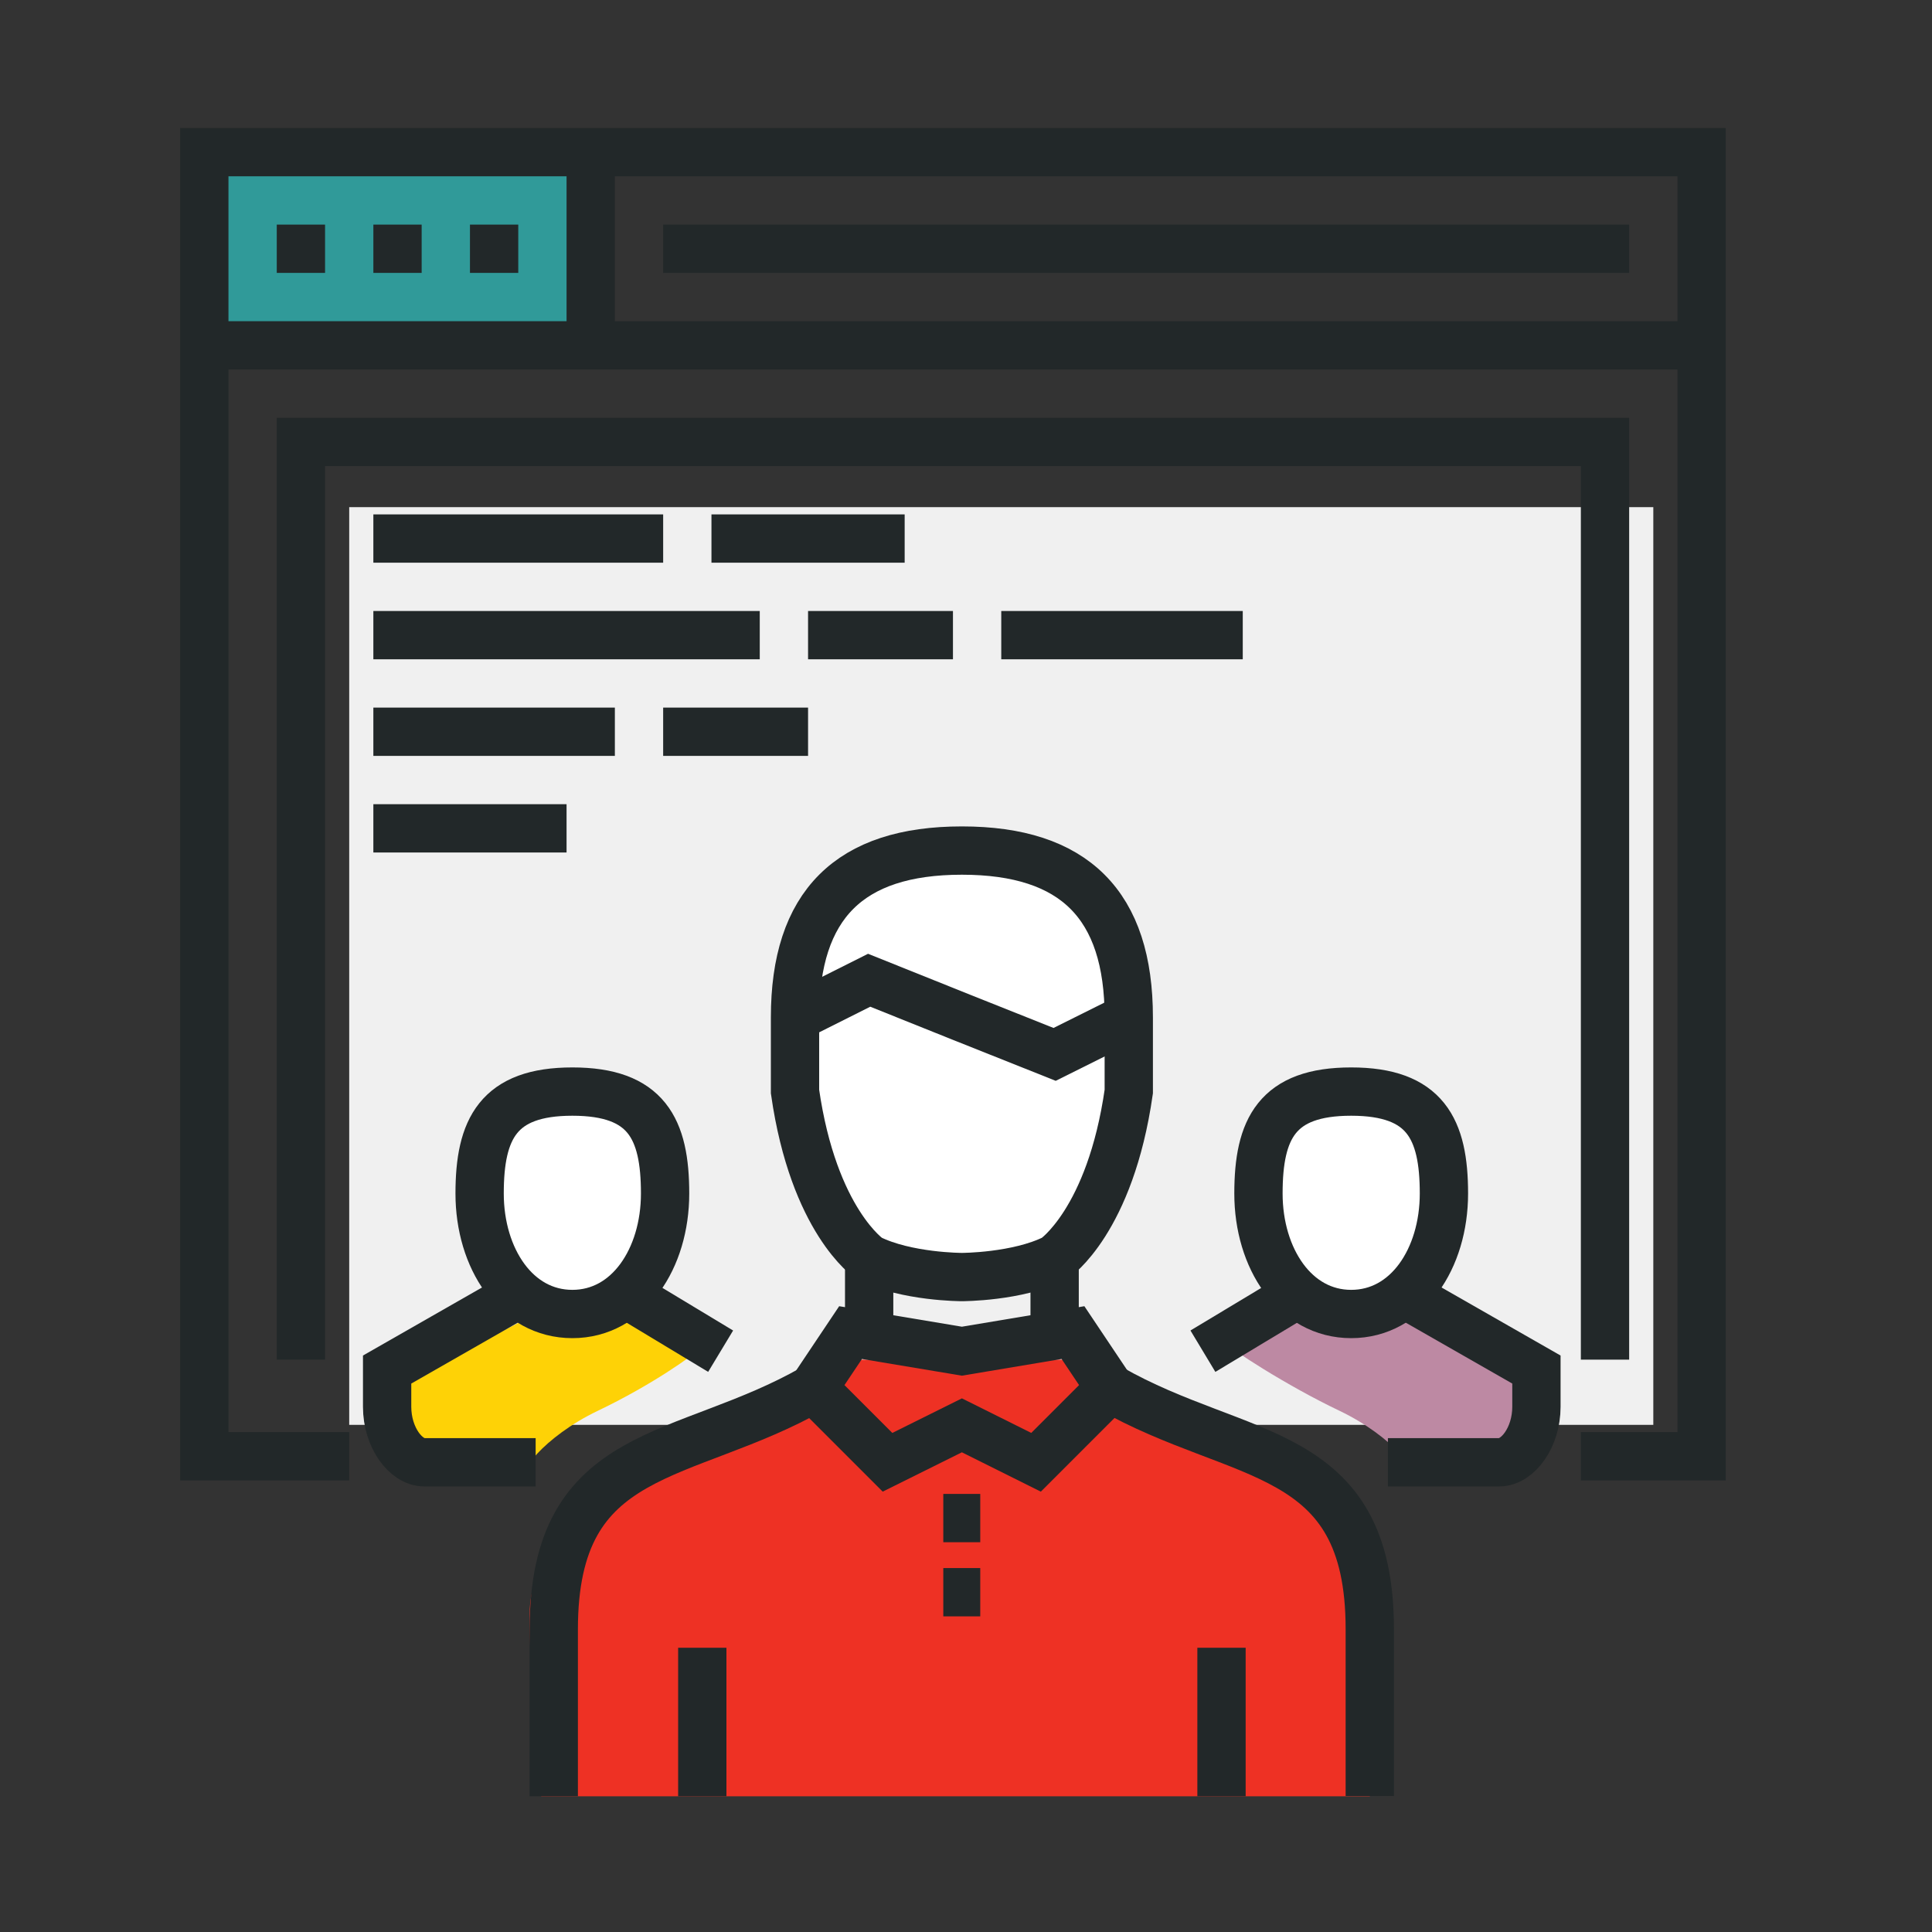 <?xml version="1.0" encoding="UTF-8"?><svg id="Layer_1" xmlns="http://www.w3.org/2000/svg" xmlns:xlink="http://www.w3.org/1999/xlink" viewBox="0 0 80 80"><rect x="0" y="0" width="80" height="80" fill="#333333" stroke="none"/><defs><style>.cls-1{clip-path:url(#clippath);}.cls-2{fill:#ee3124;}.cls-3{fill:#f0f0f0;}.cls-4{fill:#fff;}.cls-5{fill:#fed206;}.cls-6{fill:#309a99;}.cls-7{fill:#bd89a3;}.cls-8{clip-path:url(#clippath-4);}.cls-9{clip-path:url(#clippath-2);}.cls-10{clip-path:url(#clippath-8);}.cls-11{clip-path:url(#clippath-6);}.cls-12{clip-path:url(#clippath-14);}.cls-13{clip-path:url(#clippath-12);}.cls-14{clip-path:url(#clippath-10);}.cls-15{clip-path:url(#clippath-16);}.cls-16{clip-path:url(#clippath-18);}.cls-17{fill:none;stroke:#222829;stroke-miterlimit:10;stroke-width:2px;}.cls-18{fill-rule:evenodd;}.cls-19{clip-rule:evenodd;}</style><clipPath id="clippath"><path class="cls-19" d="M688.07,341.98c.07-.03,2.2-.85,4.38-2.73,1.08-.94,2.18-2.15,3-3.65,.83-1.51,1.38-3.31,1.37-5.41,0-1.5-.28-3.15-.93-4.94l-1.93,.55c.59,1.63,.83,3.09,.83,4.39,0,1.82-.47,3.34-1.17,4.62-1.05,1.92-2.65,3.31-4,4.22-.67,.45-1.28,.78-1.71,1-.22,.11-.39,.18-.5,.23-.06,.02-.1,.04-.13,.05h-.03s0,.01,0,.01l.14,.28-.14-.28h0s.14,.28,.14,.28l-.14-.28,.81,1.66"/></clipPath><clipPath id="clippath-2"><path class="cls-19" d="M669.33,286.24s-.71-.42-1.8-.83c-1.09-.4-2.59-.81-4.28-.81-.98,0-2.02,.14-3.06,.51-1.57,.55-3.13,1.62-4.44,3.4-1.32,1.78-2.29,3.81-3.03,7.2l1.74,.39c.46-2.14,.94-3.39,1.63-4.74,1.03-2.02,2.23-3.23,3.45-3.97,1.22-.73,2.5-.99,3.71-.99,1.4,0,2.71,.35,3.66,.7,.48,.18,.86,.35,1.13,.48,.13,.06,.23,.12,.3,.15l.07,.04h.02s0,.01,0,.01l.18-.32-.18,.32h0s.18-.32,.18-.32l-.18,.32,.9-1.56"/></clipPath><clipPath id="clippath-4"><path class="cls-19" d="M650.64,315.68c-.06,.02-2.04,.77-4.25,2.38-1.1,.8-2.26,1.83-3.26,3.09-.99,1.26-1.82,2.78-2.22,4.54-.18,.77-.27,1.58-.27,2.42,0,2.15,.62,4.49,2.06,6.85,1.43,2.36,3.67,4.75,6.88,7.02l1.22-1.43c-3.04-2.15-5.08-4.35-6.36-6.46-1.28-2.12-1.81-4.14-1.81-5.98,0-.72,.08-1.4,.23-2.05,.34-1.48,1.03-2.76,1.89-3.86,1.29-1.64,2.96-2.87,4.31-3.67,.67-.4,1.27-.7,1.69-.89,.21-.1,.38-.17,.49-.21,.06-.02,.1-.04,.12-.05h.03s0-.01,0-.01l-.08-.16,.07,.16h0s-.08-.16-.08-.16l.07,.16-.76-1.67"/></clipPath><clipPath id="clippath-6"><path class="cls-19" d="M658.54,302.17s.03-.33,.03-.82c0-.96-.1-2.61-.84-4.16-.37-.77-.92-1.52-1.72-2.09-.8-.57-1.83-.92-3.06-.94-.05,0-.11,0-.16,0-.96,0-1.84,.21-2.63,.56-1.38,.63-2.45,1.7-3.28,2.89-1.25,1.79-2.02,3.91-2.49,5.58-.47,1.68-.59,2.58-.59,2.58,0,0-1.17,.9-2.62,2.78-.72,.94-1.45,2.09-2,3.4-.55,1.31-.93,2.8-.93,4.4,0,1.38,.28,2.85,.95,4.35,.67,1.5,1.72,3.02,3.25,4.53l1.32-1.32c-1.39-1.38-2.3-2.71-2.86-3.98-.56-1.26-.79-2.46-.79-3.59,0-1.31,.31-2.55,.78-3.68,.71-1.69,1.81-3.13,2.72-4.13,.46-.5,.87-.89,1.16-1.16,.15-.13,.45-.39,.45-.39h0s0,0,0,0l.3-.23,.05-.38h0c.01-.13,.42-2.86,1.58-5.47,.57-1.3,1.34-2.57,2.27-3.46,.47-.45,.97-.81,1.52-1.05,.55-.25,1.15-.38,1.83-.38h.11c.91,.03,1.53,.26,2.02,.6,.36,.26,.66,.59,.89,.97,.36,.58,.59,1.28,.72,1.97,.13,.68,.16,1.33,.16,1.79,0,.21,0,.37-.01,.48,0,.06,0,.1,0,.12v.03s0,0,0,0l.26,.02-.26-.03h0s.26,.03,.26,.03l-.26-.03,1.86,.18"/></clipPath><clipPath id="clippath-8"><path class="cls-19" d="M684.91,325.12s.65,.69,1.66,1.36c.51,.34,1.12,.68,1.81,.94,.69,.26,1.48,.44,2.32,.44,1.08,0,2.26-.31,3.37-1.08,1.46-1.01,2.71-2.44,3.62-4.1,.91-1.66,1.47-3.55,1.52-5.48,0-.15,0-.3,0-.44,0-2.93-.8-5.2-1.85-6.97-1.05-1.77-3.09-3.86-3.09-3.86,0,0-.7-4.4-1.94-6.69-.62-1.15-1.45-2.23-2.56-3.16-1.11-.93-3.67-1.99-3.67-1.99,0,0-.94-3.49-1.69-4.96-1.13-2.19-2.61-3.65-4.2-4.53-1.6-.88-3.29-1.18-4.84-1.18-1.84,0-3.5,.41-4.71,.82-1.21,.41-1.98,.82-2.01,.83l-.49,.26v62.61l.46,.26s.98,.55,2.49,1.08c1.51,.53,3.59,1.07,5.91,1.07,.8,0,1.63-.06,2.48-.22,1.32-.24,2.46-.58,3.45-1.05,1.49-.7,2.63-1.69,3.54-2.95,.91-1.25,1.6-2.75,2.28-4.52,.46-1.19,.67-2.36,.67-3.46,0-2.23-.87-4.2-2.23-5.59-1.36-1.39-3.23-2.23-5.21-2.23-1.1,0-2.23,.26-3.3,.82-1.08,.55-2.09,1.4-2.99,2.55l1.45,1.12c.75-.96,1.57-1.63,2.38-2.05,.82-.42,1.65-.61,2.46-.61,1.45,0,2.85,.62,3.89,1.68,1.04,1.06,1.71,2.55,1.71,4.31,0,.87-.17,1.81-.55,2.8-.44,1.14-.87,2.12-1.33,2.95-.7,1.25-1.45,2.17-2.45,2.87-1,.7-2.29,1.21-4.1,1.54-.72,.13-1.44,.19-2.15,.19-2.04,0-3.93-.48-5.3-.96-.69-.24-1.24-.48-1.62-.66-.19-.09-.14-.06-.14-.06l.03-60.43s.22-.08,1.3-.44c1.08-.36,2.54-.71,4.08-.71,.88,0,1.78,.11,2.66,.4,1.32,.43,2.58,1.22,3.7,2.66,1.12,1.44,2.08,3.55,2.67,6.61l.1,.54,.53,.16c1.5,.46,2.66,1.11,3.58,1.88,1.37,1.15,2.23,2.58,2.81,4.14,.58,1.56,.87,3.25,1.09,4.84l.04,.28,.2,.21c.99,1.06,2.15,2.23,3.06,3.77,.91,1.54,1.59,3.44,1.6,6.03,0,.13,0,.26,0,.39-.04,1.61-.52,3.23-1.3,4.65-.78,1.43-1.86,2.65-3.05,3.47-.82,.56-1.58,.75-2.32,.76-.58,0-1.14-.12-1.67-.32-.8-.3-1.51-.76-2-1.15-.25-.2-.45-.37-.58-.49-.07-.06-.12-.11-.15-.14l-.03-.03h0s-.13,.12-.13,.12l.13-.12h0s-.13,.12-.13,.12l.13-.12-1.35,1.25"/></clipPath><clipPath id="clippath-10"><path class="cls-19" d="M669.03,310.9h0s1.02-.71,2.51-1.38c1.49-.67,3.46-1.33,5.44-1.32,1.22,0,2.43,.24,3.56,.85l.74-1.89c-1.4-.76-2.88-1.04-4.3-1.04-2.33,0-4.53,.76-6.15,1.5-1.62,.74-2.67,1.48-2.7,1.5l.9,1.78"/></clipPath><clipPath id="clippath-12"><path class="cls-19" d="M683.46,301.33s-.87,.99-1.71,2.67c-.83,1.68-1.66,4.1-1.66,7.09,0,1.07,.11,2.2,.36,3.4l1.83-.37c-.22-1.07-.32-2.08-.32-3.03,0-2.65,.74-4.8,1.48-6.29,.37-.74,.74-1.32,1.01-1.7,.14-.19,.25-.34,.32-.43,.04-.05,.07-.08,.08-.1l.02-.02h0s-.29-.25-.29-.25l.29,.25h0s-.29-.25-.29-.25l.29,.25-1.41-1.21"/></clipPath><clipPath id="clippath-14"><path class="cls-19" d="M654.99,308.92l.04-.07-.05,.07h0l.04-.07-.05,.07s1.68,.8,3.25,2.22c.79,.7,1.55,1.56,2.12,2.55,.56,.99,.93,2.1,.93,3.35,0,.57-.08,1.17-.25,1.81l2.02,.42c.21-.77,.31-1.52,.31-2.23,0-1.59-.48-3.01-1.18-4.22-1.06-1.82-2.6-3.17-3.88-4.09-1.28-.92-2.29-1.39-2.34-1.41l-.97,1.61"/></clipPath><clipPath id="clippath-16"><path class="cls-19" d="M668.53,346.54c-3.06,1.39-5.73,2-8.02,2-1.74,0-3.25-.35-4.58-.98-1.32-.63-2.47-1.55-3.43-2.72-.62-.76-1.02-1.57-1.27-2.42-.25-.84-.35-1.71-.35-2.54,0-1.21,.21-2.32,.42-3.13,.1-.4,.21-.73,.29-.95,.04-.11,.07-.19,.09-.25l.02-.06h0s-1.73-.69-1.73-.69c-.02,.06-.95,2.27-.96,5.07,0,.96,.11,2,.42,3.04,.31,1.04,.82,2.08,1.61,3.04,1.12,1.36,2.48,2.47,4.07,3.22,1.59,.76,3.41,1.16,5.41,1.16,2.63,0,5.57-.69,8.81-2.17l-.8-1.64"/></clipPath><clipPath id="clippath-18"><path class="cls-19" d="M659.7,328.83s-.88,.76-1.74,1.92c-.43,.58-.87,1.28-1.2,2.06-.33,.78-.57,1.65-.57,2.58,0,.69,.13,1.41,.44,2.12,.31,.71,.8,1.41,1.48,2.07l1.34-1.2c-.54-.52-.88-1.02-1.1-1.52-.22-.5-.31-.98-.31-1.47,0-.66,.17-1.32,.44-1.95,.4-.94,1.03-1.8,1.56-2.4,.26-.3,.5-.55,.67-.71,.08-.08,.15-.14,.2-.18l.05-.04h.01s0,0,0,0l-1.26-1.27"/></clipPath></defs><rect class="cls-3" x="14.46" y="21" width="54" height="38"/><path class="cls-5" d="M17.2,60.91l4.73,.27c-.71,0,.6-1.7,2.82-2.76s3.97-2.3,4.32-2.65l-2.84-1.26h-4.25l-2.01,1.04s-3.97,.94-3.97,2.86c0,1.19,1.2,2.51,1.2,2.51Z"/><path class="cls-4" d="M59.05,48.94c0-2.09-1.01-3.1-3.1-3.1s-3.1,1.01-3.1,3.1v1.38c.34,2.41,1.38,3.1,1.38,3.1,.69,.34,1.72,.34,1.72,.34,0,0,1.03,0,1.72-.34,0,0,1.03-.69,1.38-3.1v-1.38Z"/><path class="cls-4" d="M26.8,48.94c0-2.09-1.01-3.1-3.1-3.1s-3.1,1.01-3.1,3.1v1.38c.34,2.41,1.38,3.1,1.38,3.1,.69,.34,1.72,.34,1.72,.34,0,0,1.03,0,1.72-.34,0,0,1.03-.69,1.38-3.1v-1.38Z"/><path class="cls-7" d="M63.02,60.91l-4.73,.27c.71,0-.6-1.7-2.82-2.76s-4.54-2.57-4.89-2.93l3.41-.99h4.25s2.01,1.04,2.01,1.04c0,0,3.97,.94,3.97,2.86,0,1.19-1.2,2.51-1.2,2.51Z"/><rect class="cls-6" x="8.46" y="6.3" width="16" height="8"/><path class="cls-2" d="M22.4,74.38H56.72s1.53-8.36-.57-10.46c-2.1-2.1-11.06-7.62-11.06-7.62h-9.62l-4.55,2.81s-8.99,2.54-8.99,7.75c0,3.21,.48,7.52,.48,7.52Z"/><g><g><path class="cls-18" d="M688.07,341.98c.07-.03,2.2-.85,4.38-2.73,1.08-.94,2.18-2.15,3-3.65,.83-1.51,1.38-3.31,1.37-5.41,0-1.5-.28-3.15-.93-4.94l-1.93,.55c.59,1.63,.83,3.09,.83,4.39,0,1.82-.47,3.34-1.17,4.62-1.05,1.92-2.65,3.31-4,4.22-.67,.45-1.28,.78-1.71,1-.22,.11-.39,.18-.5,.23-.06,.02-.1,.04-.13,.05h-.03s0,.01,0,.01l.14,.28-.14-.28h0s.14,.28,.14,.28l-.14-.28,.81,1.66"/><g class="cls-1"><rect x="-668.24" y="-943" width="1721.27" height="7067.98"/></g></g><g><path class="cls-18" d="M669.33,286.24s-.71-.42-1.8-.83c-1.09-.4-2.59-.81-4.28-.81-.98,0-2.02,.14-3.06,.51-1.57,.55-3.13,1.62-4.44,3.4-1.32,1.78-2.29,3.81-3.03,7.2l1.74,.39c.46-2.14,.94-3.39,1.63-4.74,1.03-2.02,2.23-3.23,3.45-3.97,1.22-.73,2.5-.99,3.71-.99,1.4,0,2.71,.35,3.66,.7,.48,.18,.86,.35,1.13,.48,.13,.06,.23,.12,.3,.15l.07,.04h.02s0,.01,0,.01l.18-.32-.18,.32h0s.18-.32,.18-.32l-.18,.32,.9-1.56"/><g class="cls-9"><rect x="-668.24" y="-943" width="1721.27" height="7067.98"/></g></g><g><path class="cls-18" d="M650.64,315.68c-.06,.02-2.04,.77-4.25,2.38-1.1,.8-2.26,1.83-3.26,3.09-.99,1.26-1.82,2.78-2.22,4.54-.18,.77-.27,1.58-.27,2.42,0,2.15,.62,4.49,2.06,6.85,1.43,2.36,3.67,4.75,6.88,7.02l1.22-1.43c-3.04-2.15-5.08-4.35-6.36-6.46-1.28-2.12-1.81-4.14-1.81-5.98,0-.72,.08-1.4,.23-2.05,.34-1.48,1.03-2.76,1.89-3.86,1.29-1.64,2.96-2.87,4.31-3.67,.67-.4,1.27-.7,1.69-.89,.21-.1,.38-.17,.49-.21,.06-.02,.1-.04,.12-.05h.03s0-.01,0-.01l-.08-.16,.07,.16h0s-.08-.16-.08-.16l.07,.16-.76-1.67"/><g class="cls-8"><rect x="-668.24" y="-943" width="1721.27" height="7067.98"/></g></g><g><path class="cls-18" d="M658.54,302.17s.03-.33,.03-.82c0-.96-.1-2.61-.84-4.16-.37-.77-.92-1.52-1.72-2.09-.8-.57-1.83-.92-3.06-.94-.05,0-.11,0-.16,0-.96,0-1.84,.21-2.63,.56-1.38,.63-2.45,1.7-3.28,2.89-1.25,1.79-2.02,3.91-2.49,5.58-.47,1.68-.59,2.58-.59,2.58,0,0-1.17,.9-2.62,2.78-.72,.94-1.45,2.09-2,3.4-.55,1.31-.93,2.8-.93,4.4,0,1.38,.28,2.85,.95,4.35,.67,1.5,1.72,3.02,3.25,4.53l1.32-1.32c-1.39-1.38-2.3-2.71-2.86-3.98-.56-1.26-.79-2.46-.79-3.59,0-1.31,.31-2.55,.78-3.68,.71-1.69,1.81-3.13,2.72-4.13,.46-.5,.87-.89,1.16-1.16,.15-.13,.45-.39,.45-.39h0s0,0,0,0l.3-.23,.05-.38h0c.01-.13,.42-2.86,1.58-5.47,.57-1.3,1.34-2.57,2.27-3.46,.47-.45,.97-.81,1.52-1.05,.55-.25,1.15-.38,1.83-.38h.11c.91,.03,1.53,.26,2.02,.6,.36,.26,.66,.59,.89,.97,.36,.58,.59,1.28,.72,1.97,.13,.68,.16,1.33,.16,1.79,0,.21,0,.37-.01,.48,0,.06,0,.1,0,.12v.03s0,0,0,0l.26,.02-.26-.03h0s.26,.03,.26,.03l-.26-.03,1.86,.18"/><g class="cls-11"><rect x="-668.24" y="-943" width="1721.27" height="7067.98"/></g></g><g><path class="cls-18" d="M684.91,325.12s.65,.69,1.66,1.36c.51,.34,1.12,.68,1.81,.94,.69,.26,1.48,.44,2.32,.44,1.08,0,2.26-.31,3.37-1.08,1.46-1.01,2.71-2.44,3.62-4.1,.91-1.66,1.47-3.55,1.52-5.48,0-.15,0-.3,0-.44,0-2.93-.8-5.2-1.85-6.97-1.05-1.77-3.09-3.86-3.09-3.86,0,0-.7-4.4-1.94-6.69-.62-1.15-1.45-2.23-2.56-3.16-1.11-.93-3.67-1.99-3.67-1.99,0,0-.94-3.49-1.69-4.96-1.13-2.19-2.61-3.65-4.2-4.53-1.6-.88-3.29-1.18-4.84-1.18-1.84,0-3.5,.41-4.71,.82-1.21,.41-1.98,.82-2.01,.83l-.49,.26v62.61l.46,.26s.98,.55,2.49,1.08c1.51,.53,3.59,1.07,5.91,1.07,.8,0,1.63-.06,2.48-.22,1.32-.24,2.46-.58,3.45-1.05,1.49-.7,2.63-1.69,3.54-2.95,.91-1.25,1.6-2.75,2.28-4.52,.46-1.19,.67-2.36,.67-3.46,0-2.23-.87-4.2-2.23-5.59-1.36-1.39-3.23-2.23-5.21-2.23-1.1,0-2.23,.26-3.3,.82-1.08,.55-2.09,1.4-2.99,2.55l1.45,1.12c.75-.96,1.57-1.63,2.38-2.05,.82-.42,1.65-.61,2.46-.61,1.45,0,2.85,.62,3.89,1.68,1.04,1.06,1.71,2.55,1.71,4.31,0,.87-.17,1.81-.55,2.8-.44,1.14-.87,2.12-1.33,2.95-.7,1.25-1.45,2.17-2.45,2.87-1,.7-2.29,1.21-4.1,1.54-.72,.13-1.44,.19-2.15,.19-2.04,0-3.93-.48-5.3-.96-.69-.24-1.24-.48-1.62-.66-.19-.09-.14-.06-.14-.06l.03-60.43s.22-.08,1.3-.44c1.08-.36,2.54-.71,4.08-.71,.88,0,1.78,.11,2.66,.4,1.32,.43,2.58,1.22,3.7,2.66,1.12,1.44,2.08,3.55,2.67,6.61l.1,.54,.53,.16c1.5,.46,2.66,1.11,3.58,1.88,1.37,1.15,2.23,2.58,2.81,4.14,.58,1.56,.87,3.25,1.09,4.84l.04,.28,.2,.21c.99,1.06,2.15,2.23,3.06,3.77,.91,1.54,1.59,3.44,1.6,6.03,0,.13,0,.26,0,.39-.04,1.61-.52,3.23-1.3,4.65-.78,1.43-1.86,2.65-3.05,3.47-.82,.56-1.58,.75-2.32,.76-.58,0-1.14-.12-1.67-.32-.8-.3-1.51-.76-2-1.15-.25-.2-.45-.37-.58-.49-.07-.06-.12-.11-.15-.14l-.03-.03h0s-.13,.12-.13,.12l.13-.12h0s-.13,.12-.13,.12l.13-.12-1.35,1.25"/><g class="cls-10"><rect x="-668.24" y="-943" width="1721.27" height="7067.98"/></g></g><g><path class="cls-18" d="M669.03,310.9h0s1.02-.71,2.51-1.38c1.49-.67,3.46-1.33,5.44-1.32,1.22,0,2.43,.24,3.56,.85l.74-1.89c-1.4-.76-2.88-1.04-4.3-1.04-2.33,0-4.53,.76-6.15,1.5-1.62,.74-2.67,1.48-2.7,1.5l.9,1.78"/><g class="cls-14"><rect x="-668.24" y="-943" width="1721.27" height="7067.98"/></g></g><g><path class="cls-18" d="M683.46,301.33s-.87,.99-1.71,2.67c-.83,1.68-1.66,4.1-1.66,7.09,0,1.07,.11,2.2,.36,3.4l1.83-.37c-.22-1.07-.32-2.08-.32-3.03,0-2.65,.74-4.8,1.48-6.29,.37-.74,.74-1.32,1.01-1.7,.14-.19,.25-.34,.32-.43,.04-.05,.07-.08,.08-.1l.02-.02h0s-.29-.25-.29-.25l.29,.25h0s-.29-.25-.29-.25l.29,.25-1.41-1.21"/><g class="cls-13"><rect x="-668.24" y="-943" width="1721.27" height="7067.98"/></g></g><g><path class="cls-18" d="M654.99,308.92l.04-.07-.05,.07h0l.04-.07-.05,.07s1.68,.8,3.25,2.22c.79,.7,1.55,1.56,2.12,2.55,.56,.99,.93,2.1,.93,3.35,0,.57-.08,1.17-.25,1.81l2.02,.42c.21-.77,.31-1.52,.31-2.23,0-1.59-.48-3.01-1.18-4.22-1.06-1.82-2.6-3.17-3.88-4.09-1.28-.92-2.29-1.39-2.34-1.41l-.97,1.61"/><g class="cls-12"><rect x="-668.24" y="-943" width="1721.27" height="7067.98"/></g></g><g><path class="cls-18" d="M668.53,346.54c-3.06,1.39-5.73,2-8.02,2-1.74,0-3.25-.35-4.58-.98-1.32-.63-2.47-1.55-3.43-2.72-.62-.76-1.02-1.57-1.27-2.42-.25-.84-.35-1.71-.35-2.54,0-1.21,.21-2.32,.42-3.13,.1-.4,.21-.73,.29-.95,.04-.11,.07-.19,.09-.25l.02-.06h0s-1.73-.69-1.73-.69c-.02,.06-.95,2.27-.96,5.07,0,.96,.11,2,.42,3.04,.31,1.04,.82,2.08,1.61,3.04,1.12,1.36,2.48,2.47,4.07,3.22,1.59,.76,3.41,1.16,5.41,1.16,2.63,0,5.57-.69,8.81-2.17l-.8-1.64"/><g class="cls-15"><rect x="-668.24" y="-943" width="1721.27" height="7067.98"/></g></g><g><path class="cls-18" d="M659.7,328.83s-.88,.76-1.74,1.92c-.43,.58-.87,1.28-1.2,2.06-.33,.78-.57,1.65-.57,2.58,0,.69,.13,1.41,.44,2.12,.31,.71,.8,1.41,1.48,2.07l1.34-1.2c-.54-.52-.88-1.02-1.1-1.52-.22-.5-.31-.98-.31-1.47,0-.66,.17-1.32,.44-1.95,.4-.94,1.03-1.8,1.56-2.4,.26-.3,.5-.55,.67-.71,.08-.08,.15-.14,.2-.18l.05-.04h.01s0,0,0,0l-1.26-1.27"/><g class="cls-16"><rect x="-668.24" y="-943" width="1721.27" height="7067.98"/></g></g></g><g><g><polyline class="cls-17" points="14.46 60.3 8.46 60.3 8.46 6.3 70.46 6.3 70.46 60.3 65.46 60.3"/><line class="cls-17" x1="8.46" y1="14.3" x2="70.46" y2="14.3"/><line class="cls-17" x1="11.46" y1="10.3" x2="13.46" y2="10.3"/><line class="cls-17" x1="15.46" y1="10.3" x2="17.46" y2="10.3"/><line class="cls-17" x1="19.46" y1="10.3" x2="21.46" y2="10.3"/><line class="cls-17" x1="24.46" y1="6.3" x2="24.46" y2="14.3"/><line class="cls-17" x1="27.46" y1="10.3" x2="67.46" y2="10.3"/><polyline class="cls-17" points="12.46 56.3 12.46 18.3 66.46 18.3 66.46 56.3"/></g><line class="cls-17" x1="15.46" y1="22.3" x2="27.46" y2="22.3"/><line class="cls-17" x1="15.46" y1="26.3" x2="31.46" y2="26.3"/><line class="cls-17" x1="15.46" y1="30.3" x2="25.46" y2="30.3"/><line class="cls-17" x1="33.46" y1="26.3" x2="39.46" y2="26.3"/><line class="cls-17" x1="41.46" y1="26.3" x2="51.46" y2="26.3"/><line class="cls-17" x1="27.46" y1="30.3" x2="33.46" y2="30.3"/><line class="cls-17" x1="15.46" y1="34.3" x2="23.46" y2="34.3"/><line class="cls-17" x1="29.46" y1="22.3" x2="37.46" y2="22.3"/></g><g><g><path class="cls-17" d="M59.79,49.42c0,2.69-1.51,4.99-3.84,4.99s-3.84-2.3-3.84-4.99,.77-4.22,3.84-4.22,3.84,1.54,3.84,4.22Z"/><line class="cls-17" x1="49.81" y1="55.95" x2="53.65" y2="53.64"/><path class="cls-17" d="M58.25,53.64l5.37,3.07v1.54c0,1.27-.77,2.3-1.54,2.3h-4.61"/></g><g><path class="cls-17" d="M19.86,49.42c0,2.69,1.51,4.99,3.84,4.99s3.84-2.3,3.84-4.99-.77-4.22-3.84-4.22-3.84,1.54-3.84,4.22Z"/><line class="cls-17" x1="29.84" y1="55.95" x2="26.01" y2="53.64"/><path class="cls-17" d="M21.4,53.64l-5.37,3.07v1.54c0,1.27,.77,2.3,1.54,2.3h4.61"/></g><g><g><path class="cls-4" d="M46.74,42.13c0-4.66-2.25-6.91-6.91-6.91s-6.91,2.25-6.91,6.91v3.07c.77,5.37,3.07,6.91,3.07,6.91,1.54,.77,3.84,.77,3.84,.77,0,0,2.3,0,3.84-.77,0,0,2.3-1.54,3.07-6.91v-3.07Z"/><path class="cls-17" d="M22.93,74.38v-6.91c0-7.68,5.37-6.91,10.75-9.98"/><path class="cls-17" d="M45.97,57.48c5.37,3.07,10.75,2.3,10.75,9.98v6.91"/><polygon class="cls-17" points="42.9 60.55 39.83 59.02 36.75 60.55 33.68 57.48 35.22 55.18 39.83 55.95 44.43 55.18 45.97 57.48 42.9 60.55"/><line class="cls-17" x1="43.67" y1="52.11" x2="43.67" y2="55.18"/><line class="cls-17" x1="35.99" y1="55.18" x2="35.99" y2="52.11"/><line class="cls-17" x1="39.06" y1="65.93" x2="40.59" y2="65.93"/><line class="cls-17" x1="39.06" y1="62.86" x2="40.59" y2="62.86"/><path class="cls-17" d="M46.74,42.13c0-4.66-2.25-6.91-6.91-6.91s-6.91,2.25-6.91,6.91v3.07c.77,5.37,3.07,6.91,3.07,6.91,1.54,.77,3.84,.77,3.84,.77,0,0,2.3,0,3.84-.77,0,0,2.3-1.54,3.07-6.91v-3.07Z"/><polyline class="cls-17" points="32.92 42.13 35.99 40.59 39.83 42.13 43.67 43.66 46.74 42.13"/></g><line class="cls-17" x1="29.08" y1="74.38" x2="29.08" y2="68.23"/><line class="cls-17" x1="50.58" y1="74.38" x2="50.58" y2="68.23"/></g></g></svg>